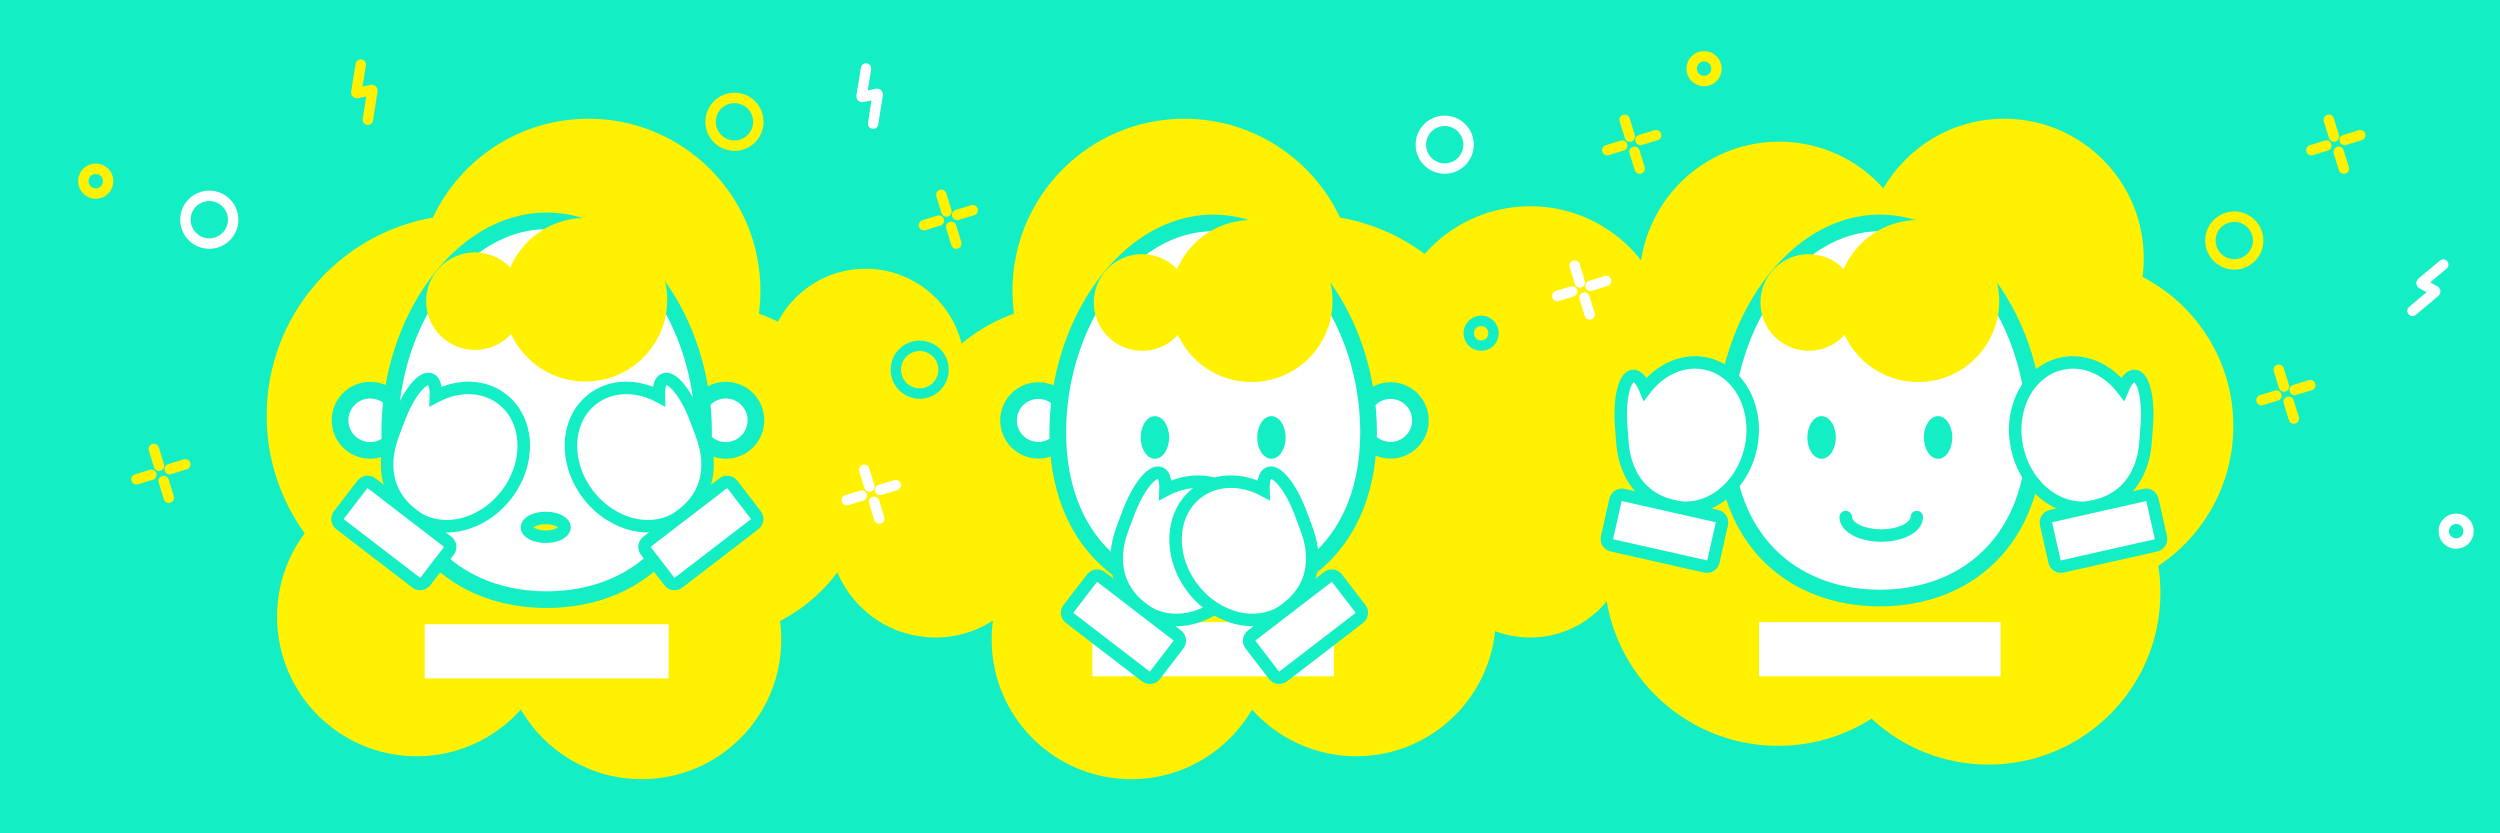 <?xml version="1.0" encoding="UTF-8"?>
<svg width="1200px" height="400px" viewBox="0 0 1200 400" version="1.1" xmlns="http://www.w3.org/2000/svg" xmlns:xlink="http://www.w3.org/1999/xlink">
    <!-- Generator: Sketch 51.2 (57519) - http://www.bohemiancoding.com/sketch -->
    <title>responsabilité conso</title>
    <desc>Created with Sketch.</desc>
    <defs></defs>
    <g id="responsabilité-conso" stroke="none" stroke-width="1" fill="none" fill-rule="evenodd">
        <rect id="Rectangle-43" fill="#14EEC4" x="0" y="0" width="1200" height="400"></rect>
        <g id="clouds" transform="translate(128, 57)" fill="#FFF100" fill-rule="nonzero">
            <path d="M246.409,241.059 C246.799,243.984 247,246.968 247,250 C247,287.003 217.003,317 180,317 C155.236,317 133.609,303.564 122.013,283.585 C109.742,297.339 91.883,306 72,306 C34.997,306 5,276.003 5,239 C5,224.002 9.928,210.155 18.253,198.989 C6.769,183.11 0,163.595 0,142.5 C0,94.9 34.463,55.35 79.799,47.44 C92.978,19.407 121.473,0 154.5,0 C200.063,0 237,36.937 237,82.5 C237,86.249 236.75,89.94 236.265,93.557 C267.567,104.588 290,134.424 290,169.5 C290,200.656 272.301,227.677 246.409,241.059 Z" id="Combined-Shape"></path>
            <path d="M551.409,241.059 C551.799,243.984 552,246.968 552,250 C552,287.003 522.003,317 485,317 C460.236,317 438.609,303.564 427.013,283.585 C414.742,297.339 396.883,306 377,306 C339.997,306 310,276.003 310,239 C310,224.002 314.928,210.155 323.253,198.989 C311.769,183.11 305,163.595 305,142.5 C305,94.9 339.463,55.35 384.799,47.44 C397.978,19.407 426.473,0 459.5,0 C505.063,0 542,36.937 542,82.5 C542,86.249 541.75,89.94 541.265,93.557 C572.567,104.588 595,134.424 595,169.5 C595,200.656 577.301,227.677 551.409,241.059 Z" id="Combined-Shape-Copy" transform="translate(450, 158.5) scale(-1, 1) translate(-450, -158.5) "></path>
            <path d="M900.409,234.059 C900.799,236.984 901,239.968 901,243 C901,280.003 871.003,310 834,310 C809.236,310 787.609,296.564 776.013,276.585 C763.742,290.339 745.883,299 726,299 C688.997,299 659,269.003 659,232 C659,225.827 659.835,219.85 661.397,214.174 C631.919,207.143 610,180.631 610,149 C610,124.824 622.805,103.638 642.002,91.856 C642.349,46.037 679.599,9 725.5,9 C742.007,9 757.395,13.79 770.351,22.055 C785.076,8.37 804.811,0 826.5,0 C872.063,0 909,36.937 909,82.5 C909,86.89 908.657,91.2 907.997,95.405 C929.697,109.825 944,134.492 944,162.5 C944,193.656 926.301,220.677 900.409,234.059 Z" id="Combined-Shape-Copy-2" transform="translate(777, 155) scale(1, -1) translate(-777, -155) "></path>
            <g id="Group-2" transform="translate(240, 42)">
                <circle id="Oval-12" cx="47.5" cy="77.5" r="47.5"></circle>
                <circle id="Oval-12-Copy" cx="81" cy="156" r="51"></circle>
                <circle id="Oval-12-Copy-2" cx="366.5" cy="159.5" r="47.5"></circle>
                <circle id="Oval-12-Copy-3" cx="366.5" cy="67.5" r="67.5"></circle>
            </g>
        </g>
        <g id="see-no" transform="translate(162, 104)">
            <path d="M25.087,108.723 C22.558,110.89 19.273,112.199 15.681,112.199 C7.693,112.199 1.217,105.723 1.217,97.735 C1.217,89.747 7.693,83.272 15.681,83.272 C19.675,83.272 23.291,84.89 25.908,87.508" id="Stroke-1" stroke="#14EEC4" stroke-width="8" fill="#FFFFFF" stroke-linecap="round"></path>
            <path d="M176.979,108.723 C179.508,110.89 182.793,112.199 186.385,112.199 C194.373,112.199 200.848,105.723 200.848,97.735 C200.848,89.747 194.373,83.272 186.385,83.272 C182.391,83.272 178.775,84.89 176.157,87.508" id="Stroke-3" stroke="#14EEC4" stroke-width="8" fill="#FFFFFF" stroke-linecap="round"></path>
            <path d="M175.708,103.411 C175.708,156.284 141.99,183.828 100.396,183.828 C58.803,183.828 25.084,156.284 25.084,103.411 C25.084,50.538 58.803,2.001 100.396,2.001 C141.99,2.001 175.708,50.538 175.708,103.411 Z" id="Stroke-9" stroke="#14EEC4" stroke-width="8" fill="#FFFFFF" stroke-linecap="round"></path>
            <path d="M158.25,39.881 C158.25,18.199 140.673,0.623 118.992,0.623 C97.31,0.623 79.733,18.199 79.733,39.881 C79.733,61.563 97.31,79.139 118.992,79.139 C140.673,79.139 158.25,61.563 158.25,39.881" id="Fill-5" fill="#FFF100"></path>
            <path d="M89.376,40.57 C89.376,27.637 78.892,17.153 65.959,17.153 C53.026,17.153 42.542,27.637 42.542,40.57 C42.542,53.503 53.026,63.987 65.959,63.987 C78.892,63.987 89.376,53.503 89.376,40.57" id="Fill-7" fill="#FFF100"></path>
            <path d="M41.853,208.623 L158.939,208.623" id="Stroke-11" stroke="#FFFFFF" stroke-width="26"></path>
            <path d="M79.017,87.529 C70.112,80.691 57.852,80.621 47.217,86.224 C47.384,81.829 46.518,78.753 44.572,78.033 C40.647,76.581 33.828,85.237 29.341,97.367 C26.213,105.821 23.648,111.009 23.824,119.827 C24.02,129.707 28.689,137.457 36.232,143.249 C49.204,153.21 69.3,148.812 81.114,133.426 C92.929,118.04 91.99,97.491 79.017,87.529 Z" id="Stroke-15" stroke="#14EEC4" stroke-width="6" fill="#FFFFFF" stroke-linecap="round"></path>
            <path d="M37.754,175.679 L1.231,147.634 C-0.148,146.575 -0.408,144.599 0.651,143.22 L11.918,128.548 C12.976,127.169 14.953,126.91 16.332,127.968 L52.855,156.013 C54.233,157.072 54.493,159.048 53.434,160.427 L42.168,175.099 C41.109,176.478 39.133,176.738 37.754,175.679 Z" id="Stroke-19" stroke="#14EEC4" stroke-width="6" fill="#FFFFFF" stroke-linecap="round"></path>
            <path d="M122.433,87.529 C131.338,80.691 143.598,80.621 154.233,86.224 C154.066,81.829 154.932,78.753 156.879,78.033 C160.803,76.581 167.622,85.237 172.109,97.367 C175.237,105.821 177.802,111.009 177.626,119.827 C177.43,129.707 172.761,137.457 165.218,143.249 C152.245,153.21 132.151,148.812 120.336,133.426 C108.521,118.04 109.46,97.491 122.433,87.529 Z" id="Stroke-23" stroke="#14EEC4" stroke-width="6" fill="#FFFFFF" stroke-linecap="round"></path>
            <path d="M163.696,175.679 L200.22,147.634 C201.599,146.575 201.857,144.599 200.799,143.22 L189.532,128.548 C188.474,127.169 186.498,126.91 185.119,127.968 L148.595,156.013 C147.216,157.072 146.958,159.048 148.016,160.427 L159.281,175.099 C160.341,176.478 162.317,176.738 163.696,175.679 Z" id="Stroke-27" stroke="#14EEC4" stroke-width="6" fill="#FFFFFF" stroke-linecap="round"></path>
            <path d="M108.948,149.123 C108.948,146.638 104.919,144.623 99.948,144.623 C94.978,144.623 90.948,146.638 90.948,149.123 C90.948,151.608 94.978,153.623 99.948,153.623 C104.919,153.623 108.948,151.608 108.948,149.123 Z" id="Stroke-31" stroke="#14EEC4" stroke-width="6" fill="#FFF100" stroke-linecap="round"></path>
        </g>
        <g id="speak-no" transform="translate(484, 105)">
            <path d="M23.733,107.684 C21.228,109.83 17.974,111.126 14.418,111.126 C6.506,111.126 0.093,104.713 0.093,96.802 C0.093,88.891 6.506,82.477 14.418,82.477 C18.373,82.477 21.954,84.081 24.546,86.673" id="Stroke-37" stroke="#14EEC4" stroke-width="8" fill="#FFFFFF" stroke-linecap="round"></path>
            <path d="M174.164,107.684 C176.669,109.83 179.923,111.126 183.479,111.126 C191.391,111.126 197.804,104.713 197.804,96.802 C197.804,88.891 191.391,82.477 183.479,82.477 C179.524,82.477 175.943,84.081 173.351,86.673" id="Stroke-39" stroke="#14EEC4" stroke-width="8" fill="#FFFFFF" stroke-linecap="round"></path>
            <path d="M172.905,102.422 C172.905,154.787 139.511,182.066 98.318,182.066 C57.124,182.066 23.73,154.787 23.73,102.422 C23.73,50.057 57.124,1.987 98.318,1.987 C139.511,1.987 172.905,50.057 172.905,102.422 Z" id="Stroke-47" stroke="#14EEC4" stroke-width="8" fill="#FFFFFF" stroke-linecap="round"></path>
            <path d="M77.172,104.987 C77.172,110.638 74.118,115.219 70.351,115.219 C66.584,115.219 63.529,110.638 63.529,104.987 C63.529,99.336 66.584,94.755 70.351,94.755 C74.118,94.755 77.172,99.336 77.172,104.987" id="Fill-33" fill="#14EEC4"></path>
            <path d="M133.106,104.987 C133.106,110.638 130.052,115.219 126.285,115.219 C122.518,115.219 119.464,110.638 119.464,104.987 C119.464,99.336 122.518,94.755 126.285,94.755 C130.052,94.755 133.106,99.336 133.106,104.987" id="Fill-35" fill="#14EEC4"></path>
            <path d="M155.616,39.504 C155.616,18.031 138.208,0.623 116.735,0.623 C95.262,0.623 77.854,18.031 77.854,39.504 C77.854,60.977 95.262,78.385 116.735,78.385 C138.208,78.385 155.616,60.977 155.616,39.504" id="Fill-43" fill="#FFF100"></path>
            <path d="M87.404,40.186 C87.404,27.378 77.02,16.994 64.212,16.994 C51.403,16.994 41.02,27.378 41.02,40.186 C41.02,52.995 51.403,63.378 64.212,63.378 C77.02,63.378 87.404,52.995 87.404,40.186" id="Fill-45" fill="#FFF100"></path>
            <path d="M40.338,206.623 L156.298,206.623" id="Stroke-49" stroke="#FFFFFF" stroke-width="26"></path>
            <path d="M107.241,131.529 C98.336,124.691 86.076,124.621 75.441,130.224 C75.608,125.829 74.742,122.753 72.795,122.033 C68.871,120.581 62.052,129.237 57.565,141.367 C54.437,149.821 51.872,155.009 52.047,163.827 C52.244,173.707 56.912,181.457 64.455,187.249 C77.429,197.21 97.523,192.812 109.338,177.426 C121.153,162.04 120.214,141.491 107.241,131.529 Z" id="Stroke-53" stroke="#14EEC4" stroke-width="6" fill="#FFFFFF" stroke-linecap="round"></path>
            <path d="M65.977,219.679 L29.454,191.634 C28.075,190.575 27.815,188.599 28.874,187.22 L40.141,172.548 C41.2,171.169 43.176,170.91 44.555,171.968 L81.078,200.013 C82.457,201.072 82.716,203.048 81.657,204.427 L70.391,219.099 C69.332,220.478 67.356,220.738 65.977,219.679 Z" id="Stroke-57" stroke="#14EEC4" stroke-width="6" fill="#FFFFFF" stroke-linecap="round"></path>
            <path d="M90.656,131.529 C99.561,124.691 111.821,124.621 122.456,130.224 C122.289,125.829 123.155,122.753 125.102,122.033 C129.026,120.581 135.845,129.237 140.332,141.367 C143.46,149.821 146.025,155.009 145.85,163.827 C145.653,173.707 140.985,181.457 133.442,187.249 C120.468,197.21 100.374,192.812 88.559,177.426 C76.744,162.04 77.683,141.491 90.656,131.529 Z" id="Stroke-61" stroke="#14EEC4" stroke-width="6" fill="#FFFFFF" stroke-linecap="round"></path>
            <path d="M131.92,219.679 L168.443,191.634 C169.822,190.575 170.082,188.599 169.023,187.22 L157.756,172.548 C156.697,171.169 154.721,170.91 153.342,171.968 L116.819,200.013 C115.44,201.072 115.181,203.048 116.24,204.427 L127.506,219.099 C128.565,220.478 130.541,220.738 131.92,219.679 Z" id="Stroke-65" stroke="#14EEC4" stroke-width="6" fill="#FFFFFF" stroke-linecap="round"></path>
        </g>
        <g id="hear-no" transform="translate(771, 105)">
            <path d="M56.733,107.684 C54.228,109.83 50.974,111.126 47.418,111.126 C39.506,111.126 33.093,104.713 33.093,96.802 C33.093,88.891 39.506,82.477 47.418,82.477 C51.373,82.477 54.954,84.081 57.546,86.673" id="Stroke-71" stroke="#14EEC4" stroke-width="8" stroke-linecap="round"></path>
            <path d="M207.164,107.684 C209.669,109.83 212.923,111.126 216.479,111.126 C224.391,111.126 230.804,104.713 230.804,96.802 C230.804,88.891 224.391,82.477 216.479,82.477 C212.524,82.477 208.943,84.081 206.351,86.673" id="Stroke-73" stroke="#14EEC4" stroke-width="8" stroke-linecap="round"></path>
            <path d="M205.905,102.422 C205.905,154.787 172.511,182.066 131.318,182.066 C90.124,182.066 56.73,154.787 56.73,102.422 C56.73,50.057 90.124,1.987 131.318,1.987 C172.511,1.987 205.905,50.057 205.905,102.422 Z" id="Stroke-81" stroke="#14EEC4" stroke-width="8" fill="#FFFFFF" stroke-linecap="round"></path>
            <path d="M110.172,104.987 C110.172,110.638 107.118,115.219 103.351,115.219 C99.584,115.219 96.529,110.638 96.529,104.987 C96.529,99.336 99.584,94.755 103.351,94.755 C107.118,94.755 110.172,99.336 110.172,104.987" id="Fill-67" fill="#14EEC4"></path>
            <path d="M166.106,104.987 C166.106,110.638 163.052,115.219 159.285,115.219 C155.518,115.219 152.464,110.638 152.464,104.987 C152.464,99.336 155.518,94.755 159.285,94.755 C163.052,94.755 166.106,99.336 166.106,104.987" id="Fill-69" fill="#14EEC4"></path>
            <path d="M149.053,143.186 C149.053,148.084 141.418,152.054 132,152.054 C122.582,152.054 114.947,148.084 114.947,143.186" id="Stroke-75" stroke="#14EEC4" stroke-width="6" stroke-linecap="round"></path>
            <path d="M188.616,39.504 C188.616,18.031 171.208,0.623 149.735,0.623 C128.262,0.623 110.854,18.031 110.854,39.504 C110.854,60.977 128.262,78.385 149.735,78.385 C171.208,78.385 188.616,60.977 188.616,39.504" id="Fill-77" fill="#FFF100"></path>
            <path d="M120.404,40.186 C120.404,27.378 110.02,16.994 97.212,16.994 C84.403,16.994 74.02,27.378 74.02,40.186 C74.02,52.995 84.403,63.378 97.212,63.378 C110.02,63.378 120.404,52.995 120.404,40.186" id="Fill-79" fill="#FFF100"></path>
            <path d="M73.338,206.623 L189.298,206.623" id="Stroke-83" stroke="#FFFFFF" stroke-width="26"></path>
            <path d="M48.127,69.583 C37.174,67.114 26.017,72.195 18.715,81.744 C17.023,77.685 14.945,75.256 12.876,75.419 C8.705,75.749 6.148,86.468 7.166,99.36 C7.875,108.347 7.723,114.132 11.584,122.062 C15.908,130.948 23.398,136.023 32.675,138.114 C48.631,141.712 65.025,129.287 69.292,110.363 C73.559,91.438 64.083,73.181 48.127,69.583 Z" id="Stroke-87" stroke="#14EEC4" stroke-width="6" fill="#FFFFFF" stroke-linecap="round"></path>
            <path d="M47.666,166.911 L2.746,156.783 C1.049,156.401 -0.016,154.716 0.367,153.02 L4.436,134.974 C4.818,133.278 6.503,132.213 8.199,132.595 L53.12,142.723 C54.815,143.106 55.88,144.791 55.498,146.487 L51.43,164.532 C51.047,166.229 49.362,167.293 47.666,166.911 Z" id="Stroke-91" stroke="#14EEC4" stroke-width="6" fill="#FFFFFF" stroke-linecap="round"></path>
            <path d="M218.477,69.583 C229.43,67.114 240.587,72.195 247.889,81.744 C249.581,77.685 251.659,75.256 253.728,75.419 C257.899,75.749 260.456,86.468 259.438,99.36 C258.729,108.347 258.88,114.132 255.02,122.062 C250.696,130.948 243.206,136.023 233.929,138.114 C217.973,141.712 201.579,129.287 197.312,110.363 C193.045,91.438 202.521,73.181 218.477,69.583 Z" id="Stroke-95" stroke="#14EEC4" stroke-width="6" fill="#FFFFFF" stroke-linecap="round"></path>
            <path d="M218.937,166.911 L263.857,156.783 C265.554,156.401 266.619,154.716 266.236,153.02 L262.167,134.974 C261.785,133.278 260.1,132.213 258.404,132.595 L213.483,142.723 C211.787,143.106 210.722,144.791 211.105,146.487 L215.173,164.532 C215.556,166.229 217.241,167.293 218.937,166.911 Z" id="Stroke-99" stroke="#14EEC4" stroke-width="6" fill="#FFFFFF" stroke-linecap="round"></path>
        </g>
        <g id="deco" transform="translate(40, 27)" stroke-linecap="round" stroke-width="5">
            <g id="star" transform="translate(731, 30)" stroke="#FFF100">
                <path d="M13.564,15.873 L16.041,23.927" id="Stroke-1"></path>
                <path d="M8.835,0.5 L11.312,8.553" id="Stroke-3"></path>
                <path d="M16.437,10.182 L23.927,7.878" id="Stroke-5"></path>
                <path d="M0.5,15.084 L7.652,12.884" id="Stroke-7"></path>
            </g>
            <g id="star-copy" transform="translate(403, 66)" stroke="#FFF100">
                <path d="M13.564,15.873 L16.041,23.927" id="Stroke-1"></path>
                <path d="M8.835,0.5 L11.312,8.553" id="Stroke-3"></path>
                <path d="M16.437,10.182 L23.927,7.878" id="Stroke-5"></path>
                <path d="M0.5,15.084 L7.652,12.884" id="Stroke-7"></path>
            </g>
            <g id="star-copy-2" transform="translate(25, 188)" stroke="#FFF100">
                <path d="M13.564,15.873 L16.041,23.927" id="Stroke-1"></path>
                <path d="M8.835,0.5 L11.312,8.553" id="Stroke-3"></path>
                <path d="M16.437,10.182 L23.927,7.878" id="Stroke-5"></path>
                <path d="M0.5,15.084 L7.652,12.884" id="Stroke-7"></path>
            </g>
            <g id="star-copy-3" transform="translate(1069, 30)" stroke="#FFF100">
                <path d="M13.564,15.873 L16.041,23.927" id="Stroke-1"></path>
                <path d="M8.835,0.5 L11.312,8.553" id="Stroke-3"></path>
                <path d="M16.437,10.182 L23.927,7.878" id="Stroke-5"></path>
                <path d="M0.5,15.084 L7.652,12.884" id="Stroke-7"></path>
            </g>
            <g id="star-copy-4" transform="translate(1045, 150)" stroke="#FFF100">
                <path d="M13.564,15.873 L16.041,23.927" id="Stroke-1"></path>
                <path d="M8.835,0.5 L11.312,8.553" id="Stroke-3"></path>
                <path d="M16.437,10.182 L23.927,7.878" id="Stroke-5"></path>
                <path d="M0.5,15.084 L7.652,12.884" id="Stroke-7"></path>
            </g>
            <g id="star-copy-5" transform="translate(707, 100)" stroke="#FFFFFF">
                <path d="M13.564,15.873 L16.041,23.927" id="Stroke-1"></path>
                <path d="M8.835,0.5 L11.312,8.553" id="Stroke-3"></path>
                <path d="M16.437,10.182 L23.927,7.878" id="Stroke-5"></path>
                <path d="M0.5,15.084 L7.652,12.884" id="Stroke-7"></path>
            </g>
            <g id="star-copy-6" transform="translate(366, 198)" stroke="#FFFFFF">
                <path d="M13.564,15.873 L16.041,23.927" id="Stroke-1"></path>
                <path d="M8.835,0.5 L11.312,8.553" id="Stroke-3"></path>
                <path d="M16.437,10.182 L23.927,7.878" id="Stroke-5"></path>
                <path d="M0.5,15.084 L7.652,12.884" id="Stroke-7"></path>
            </g>
            <path d="M664.911,42.455 C664.911,36.128 659.782,31 653.456,31 C647.129,31 642,36.128 642,42.455 C642,48.782 647.129,53.911 653.456,53.911 C659.782,53.911 664.911,48.782 664.911,42.455 Z" id="Stroke-1" stroke="#FFFFFF"></path>
            <path d="M1043.911,88.455 C1043.911,82.128 1038.782,77 1032.456,77 C1026.129,77 1021,82.128 1021,88.455 C1021,94.782 1026.129,99.911 1032.456,99.911 C1038.782,99.911 1043.911,94.782 1043.911,88.455 Z" id="Stroke-1-Copy" stroke="#FFF100"></path>
            <path d="M324,31.455 C324,25.128 318.871,20 312.545,20 C306.218,20 301.089,25.128 301.089,31.455 C301.089,37.782 306.218,42.911 312.545,42.911 C318.871,42.911 324,37.782 324,31.455 Z" id="Stroke-1-Copy-2" stroke="#FFF100"></path>
            <path d="M412.911,150.455 C412.911,144.128 407.782,139 401.456,139 C395.129,139 390,144.128 390,150.455 C390,156.782 395.129,161.911 401.456,161.911 C407.782,161.911 412.911,156.782 412.911,150.455 Z" id="Stroke-1-Copy-9" stroke="#14EEC4"></path>
            <path d="M71.911,78.455 C71.911,72.128 66.782,67 60.456,67 C54.129,67 49,72.128 49,78.455 C49,84.782 54.129,89.911 60.456,89.911 C66.782,89.911 71.911,84.782 71.911,78.455 Z" id="Stroke-1-Copy-3" stroke="#FFFFFF"></path>
            <path d="M11.911,59.955 C11.911,56.666 9.245,54 5.956,54 C2.666,54 0,56.666 0,59.955 C0,63.245 2.666,65.911 5.956,65.911 C9.245,65.911 11.911,63.245 11.911,59.955 Z" id="Stroke-1-Copy-6" stroke="#FFF100"></path>
            <path d="M783.911,5.955 C783.911,2.666 781.245,0 777.956,0 C774.666,0 772,2.666 772,5.955 C772,9.245 774.666,11.911 777.956,11.911 C781.245,11.911 783.911,9.245 783.911,5.955 Z" id="Stroke-1-Copy-7" stroke="#FFF100"></path>
            <path d="M1144.911,227.955 C1144.911,224.666 1142.245,222 1138.956,222 C1135.666,222 1133,224.666 1133,227.955 C1133,231.245 1135.666,233.911 1138.956,233.911 C1142.245,233.911 1144.911,231.245 1144.911,227.955 Z" id="Stroke-1-Copy-8" stroke="#FFFFFF"></path>
            <path d="M676.911,132.955 C676.911,129.666 674.245,127 670.956,127 C667.666,127 665,129.666 665,132.955 C665,136.245 667.666,138.911 670.956,138.911 C674.245,138.911 676.911,136.245 676.911,132.955 Z" id="Stroke-1-Copy-10" stroke="#14EEC4"></path>
            <path d="M1132.785,100 L1122.465,108.622 C1122.248,108.802 1122.274,109.061 1122.521,109.197 L1128.705,112.584 C1128.952,112.719 1128.978,112.979 1128.762,113.16 L1118,122.218" id="Stroke-1" stroke="#FFFFFF"></path>
            <path d="M384.785,8 L374.465,16.622 C374.248,16.802 374.274,17.061 374.521,17.197 L380.705,20.584 C380.952,20.719 380.978,20.979 380.762,21.16 L370,30.218" id="Stroke-1-Copy-4" stroke="#FFFFFF" transform="translate(377.392, 19.109) rotate(-41) translate(-377.392, -19.109) "></path>
            <path d="M142.26,6.125 L131.94,14.747 C131.723,14.927 131.749,15.186 131.996,15.322 L138.18,18.709 C138.427,18.844 138.453,19.104 138.237,19.285 L127.475,28.343" id="Stroke-1-Copy-5" stroke="#FFF100" transform="translate(134.867, 17.234) rotate(-41) translate(-134.867, -17.234) "></path>
        </g>
    </g>
</svg>